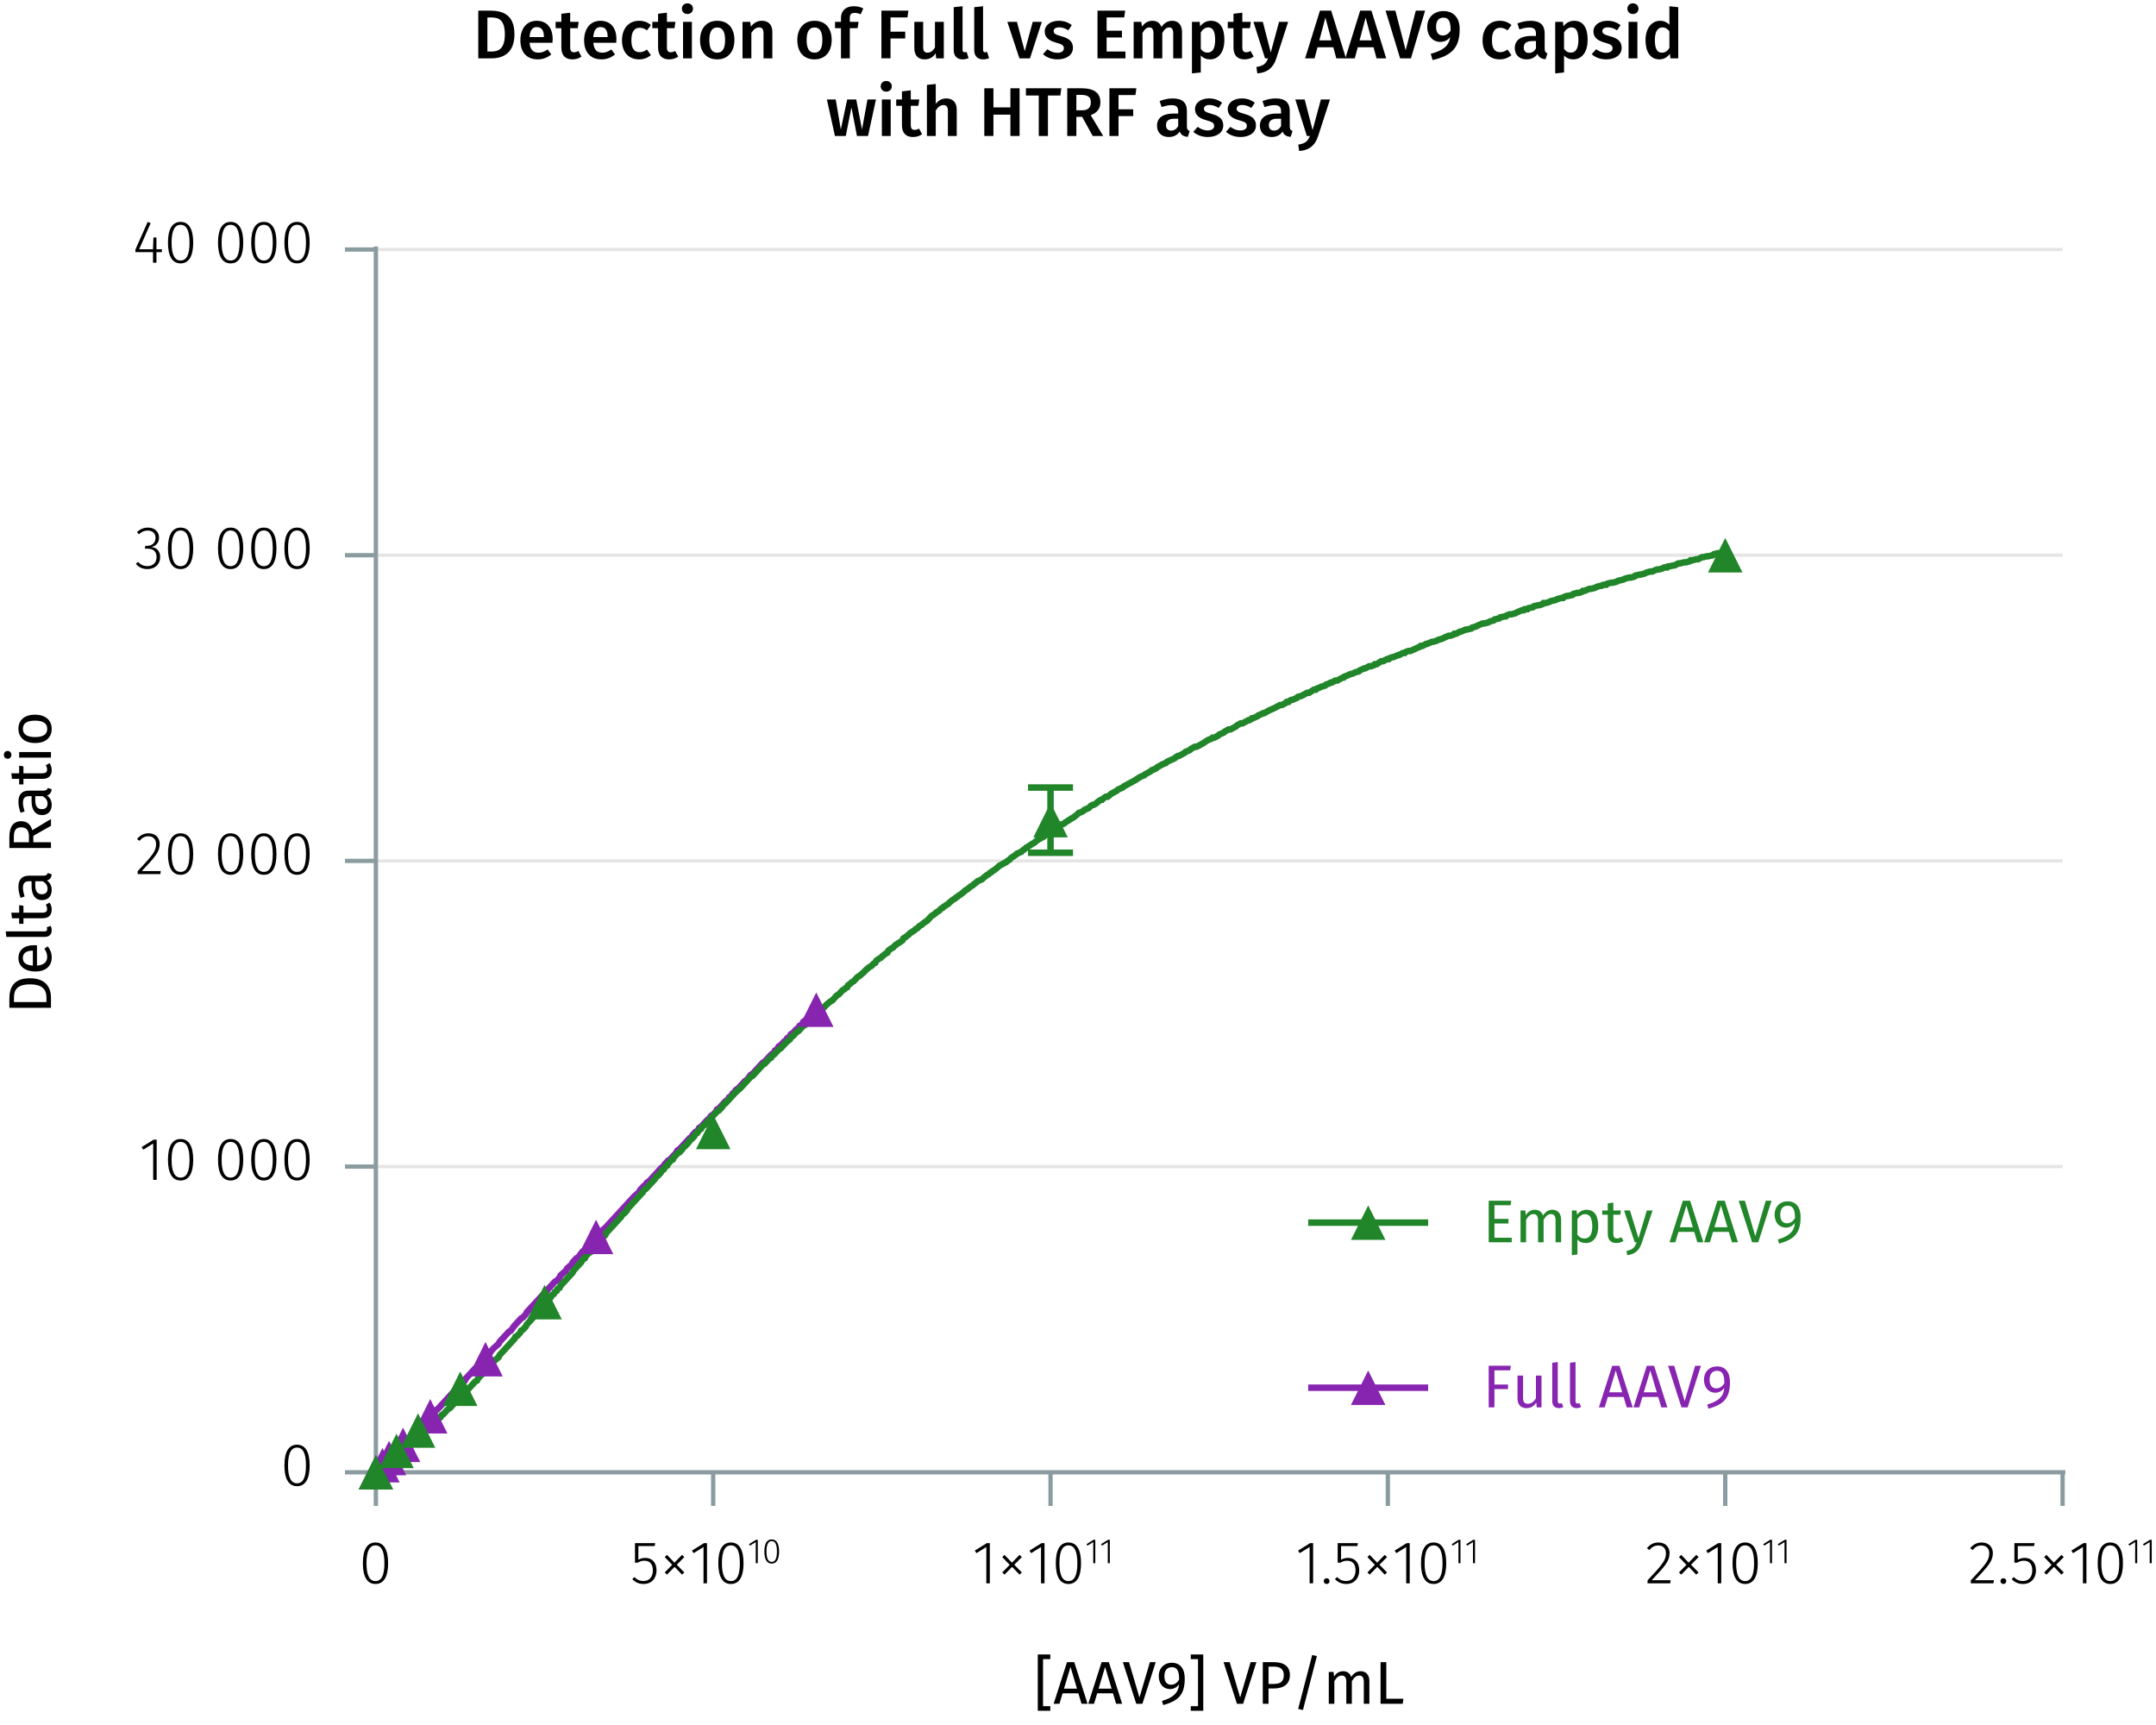 <?xml version="1.0" encoding="UTF-8"?><svg id="Calque_1" xmlns="http://www.w3.org/2000/svg" xmlns:xlink="http://www.w3.org/1999/xlink" viewBox="0 0 499.977 400"><defs><symbol id="_10-dark-green-triangle" viewBox="0 0 8 8"><polyline points="4 0 8 8 0 8" fill="#218529" fill-rule="evenodd"/></symbol><symbol id="_3-purple-arrow-up" viewBox="0 0 8 8"><polyline points="4 0 8 8 0 8" fill="#8724b0" fill-rule="evenodd"/></symbol></defs><line x1="87.164" y1="270.503" x2="478.314" y2="270.503" fill="none" stroke="#e5e5e5" stroke-miterlimit="10" stroke-width=".75"/><line x1="87.164" y1="199.62" x2="478.314" y2="199.62" fill="none" stroke="#e5e5e5" stroke-miterlimit="10" stroke-width=".75"/><line x1="87.164" y1="128.737" x2="478.314" y2="128.737" fill="none" stroke="#e5e5e5" stroke-miterlimit="10" stroke-width=".75"/><line x1="87.164" y1="57.855" x2="478.314" y2="57.855" fill="none" stroke="#e5e5e5" stroke-miterlimit="10" stroke-width=".75"/><path d="m90.003,362.479c0,3.151-1.022,4.805-2.927,4.805-1.92,0-2.928-1.667-2.928-4.818s1.008-4.805,2.928-4.805,2.927,1.652,2.927,4.818Zm-5.015-.014c0,2.871.743,4.146,2.088,4.146s2.072-1.261,2.072-4.132-.728-4.146-2.072-4.146c-1.331,0-2.088,1.261-2.088,4.133Z"/><path d="m151.818,358.487h-3.782v3.18c.448-.252.953-.435,1.598-.435,1.597,0,2.619,1.093,2.619,2.899,0,1.835-1.163,3.152-2.998,3.152-1.135,0-1.961-.421-2.633-1.121l.504-.49c.589.616,1.219.925,2.129.925,1.317,0,2.144-.952,2.144-2.479,0-1.555-.812-2.228-1.947-2.228-.63,0-1.036.154-1.555.448h-.645v-4.524h4.692l-.126.673Z"/><path d="m158.693,361.05l-1.751,1.765,1.751,1.793-.532.504-1.724-1.793-1.765,1.793-.519-.504,1.723-1.765-1.723-1.793.519-.519,1.723,1.807,1.766-1.807.532.519Z"/><path d="m163.955,367.13h-.812v-8.419l-2.297,1.429-.378-.602,2.787-1.724h.7v9.315Z"/><path d="m172.427,362.479c0,3.151-1.022,4.805-2.927,4.805-1.92,0-2.928-1.667-2.928-4.818s1.008-4.805,2.928-4.805,2.927,1.652,2.927,4.818Zm-5.015-.014c0,2.871.743,4.146,2.088,4.146s2.072-1.261,2.072-4.132-.728-4.146-2.072-4.146c-1.331,0-2.088,1.261-2.088,4.133Z"/><path d="m175.731,362.467h-.474v-4.906l-1.339.833-.221-.352,1.625-1.004h.408v5.429Z"/><path d="m180.669,359.757c0,1.837-.596,2.8-1.706,2.8-1.118,0-1.706-.972-1.706-2.809s.588-2.8,1.706-2.8,1.706.963,1.706,2.809Zm-2.923-.009c0,1.674.433,2.417,1.217,2.417s1.208-.735,1.208-2.408-.425-2.417-1.208-2.417c-.775,0-1.217.735-1.217,2.408Z"/><path d="m229.54,367.13h-.812v-8.419l-2.297,1.429-.378-.602,2.787-1.724h.7v9.315Z"/><path d="m236.962,361.05l-1.751,1.765,1.751,1.793-.532.504-1.724-1.793-1.765,1.793-.519-.504,1.724-1.765-1.724-1.793.519-.519,1.723,1.807,1.766-1.807.532.519Z"/><path d="m242.224,367.13h-.812v-8.419l-2.297,1.429-.378-.602,2.787-1.724h.7v9.315Z"/><path d="m250.695,362.479c0,3.151-1.022,4.805-2.927,4.805-1.92,0-2.928-1.667-2.928-4.818s1.008-4.805,2.928-4.805,2.927,1.652,2.927,4.818Zm-5.015-.014c0,2.871.743,4.146,2.088,4.146s2.072-1.261,2.072-4.132-.728-4.146-2.072-4.146c-1.331,0-2.088,1.261-2.088,4.133Z"/><path d="m254,362.467h-.474v-4.906l-1.339.833-.221-.352,1.625-1.004h.408v5.429Z"/><path d="m257.37,362.467h-.474v-4.906l-1.339.833-.221-.352,1.625-1.004h.408v5.429Z"/><path d="m304.512,367.13h-.812v-8.419l-2.297,1.429-.378-.602,2.787-1.724h.7v9.315Z"/><path d="m308.319,366.611c0,.379-.267.673-.673.673-.378,0-.672-.294-.672-.673,0-.364.294-.658.672-.658.406,0,.673.294.673.658Z"/><path d="m314.774,358.487h-3.782v3.18c.448-.252.953-.435,1.598-.435,1.597,0,2.619,1.093,2.619,2.899,0,1.835-1.163,3.152-2.998,3.152-1.135,0-1.961-.421-2.633-1.121l.504-.49c.588.616,1.219.925,2.129.925,1.317,0,2.144-.952,2.144-2.479,0-1.555-.812-2.228-1.947-2.228-.63,0-1.036.154-1.555.448h-.645v-4.524h4.692l-.126.673Z"/><path d="m321.649,361.05l-1.751,1.765,1.751,1.793-.532.504-1.724-1.793-1.765,1.793-.519-.504,1.724-1.765-1.724-1.793.519-.519,1.723,1.807,1.766-1.807.532.519Z"/><path d="m326.911,367.13h-.812v-8.419l-2.297,1.429-.378-.602,2.787-1.724h.7v9.315Z"/><path d="m335.383,362.479c0,3.151-1.022,4.805-2.927,4.805-1.92,0-2.928-1.667-2.928-4.818s1.008-4.805,2.928-4.805,2.927,1.652,2.927,4.818Zm-5.015-.014c0,2.871.743,4.146,2.088,4.146s2.072-1.261,2.072-4.132-.728-4.146-2.072-4.146c-1.331,0-2.088,1.261-2.088,4.133Z"/><path d="m338.688,362.467h-.474v-4.906l-1.339.833-.221-.352,1.625-1.004h.408v5.429Z"/><path d="m342.058,362.467h-.474v-4.906l-1.339.833-.221-.352,1.625-1.004h.408v5.429Z"/><path d="m387.174,360.112c0,1.849-1.036,3.012-4.16,6.303h4.412l-.111.715h-5.253v-.687c3.46-3.684,4.272-4.65,4.272-6.289,0-1.106-.701-1.808-1.766-1.808-.896,0-1.513.379-2.087,1.065l-.561-.421c.743-.896,1.569-1.33,2.689-1.33,1.598,0,2.563,1.05,2.563,2.451Z"/><path d="m393.895,361.05l-1.751,1.765,1.751,1.793-.532.504-1.724-1.793-1.765,1.793-.519-.504,1.723-1.765-1.723-1.793.519-.519,1.723,1.807,1.766-1.807.532.519Z"/><path d="m399.156,367.13h-.812v-8.419l-2.297,1.429-.378-.602,2.787-1.724h.7v9.315Z"/><path d="m407.628,362.479c0,3.151-1.022,4.805-2.927,4.805-1.92,0-2.928-1.667-2.928-4.818s1.008-4.805,2.928-4.805,2.927,1.652,2.927,4.818Zm-5.015-.014c0,2.871.743,4.146,2.088,4.146s2.072-1.261,2.072-4.132-.728-4.146-2.072-4.146c-1.331,0-2.088,1.261-2.088,4.133Z"/><path d="m410.933,362.467h-.474v-4.906l-1.339.833-.221-.352,1.625-1.004h.408v5.429Z"/><path d="m414.303,362.467h-.474v-4.906l-1.339.833-.221-.352,1.625-1.004h.408v5.429Z"/><path d="m462.145,360.112c0,1.849-1.036,3.012-4.16,6.303h4.412l-.111.715h-5.253v-.687c3.46-3.684,4.272-4.65,4.272-6.289,0-1.106-.701-1.808-1.766-1.808-.896,0-1.513.379-2.087,1.065l-.561-.421c.743-.896,1.569-1.33,2.689-1.33,1.598,0,2.563,1.05,2.563,2.451Z"/><path d="m465.251,366.611c0,.379-.267.673-.673.673-.378,0-.672-.294-.672-.673,0-.364.294-.658.672-.658.406,0,.673.294.673.658Z"/><path d="m471.706,358.487h-3.782v3.18c.448-.252.953-.435,1.598-.435,1.597,0,2.619,1.093,2.619,2.899,0,1.835-1.163,3.152-2.998,3.152-1.135,0-1.961-.421-2.633-1.121l.504-.49c.588.616,1.219.925,2.129.925,1.317,0,2.144-.952,2.144-2.479,0-1.555-.812-2.228-1.947-2.228-.63,0-1.036.154-1.555.448h-.645v-4.524h4.692l-.126.673Z"/><path d="m478.581,361.05l-1.751,1.765,1.751,1.793-.532.504-1.724-1.793-1.765,1.793-.519-.504,1.724-1.765-1.724-1.793.519-.519,1.723,1.807,1.766-1.807.532.519Z"/><path d="m483.843,367.13h-.812v-8.419l-2.297,1.429-.378-.602,2.787-1.724h.7v9.315Z"/><path d="m492.314,362.479c0,3.151-1.022,4.805-2.927,4.805-1.92,0-2.928-1.667-2.928-4.818s1.008-4.805,2.928-4.805,2.927,1.652,2.927,4.818Zm-5.015-.014c0,2.871.743,4.146,2.088,4.146s2.072-1.261,2.072-4.132-.728-4.146-2.072-4.146c-1.331,0-2.088,1.261-2.088,4.133Z"/><path d="m495.619,362.467h-.474v-4.906l-1.339.833-.221-.352,1.625-1.004h.408v5.429Z"/><path d="m498.989,362.467h-.474v-4.906l-1.339.833-.221-.352,1.625-1.004h.408v5.429Z"/><path d="m478.314,341.386v7.797m-78.226-7.797v7.797m-78.245-7.797v7.797m-78.226-7.797v7.797m-78.226-7.797v7.797m-78.227-7.797v7.797m-.652-7.797h392.454" fill="none" stroke="#8b9ca0" stroke-miterlimit="10"/><path d="m71.811,339.803c0,3.151-1.022,4.805-2.927,4.805-1.92,0-2.928-1.667-2.928-4.818s1.008-4.805,2.928-4.805,2.927,1.652,2.927,4.818Zm-5.015-.014c0,2.871.743,4.146,2.088,4.146s2.072-1.261,2.072-4.132-.728-4.146-2.072-4.146c-1.331,0-2.088,1.261-2.088,4.133Z"/><path d="m36.334,273.571h-.812v-8.419l-2.297,1.429-.378-.602,2.787-1.724h.7v9.315Z"/><path d="m44.806,268.921c0,3.151-1.022,4.805-2.927,4.805-1.92,0-2.928-1.667-2.928-4.818s1.008-4.805,2.928-4.805,2.927,1.652,2.927,4.818Zm-5.015-.014c0,2.871.743,4.146,2.088,4.146s2.072-1.261,2.072-4.132-.728-4.146-2.072-4.146c-1.331,0-2.088,1.261-2.088,4.133Z"/><path d="m56.411,268.921c0,3.151-1.022,4.805-2.927,4.805-1.92,0-2.928-1.667-2.928-4.818s1.008-4.805,2.928-4.805,2.927,1.652,2.927,4.818Zm-5.015-.014c0,2.871.743,4.146,2.088,4.146s2.072-1.261,2.072-4.132-.728-4.146-2.072-4.146c-1.331,0-2.088,1.261-2.088,4.133Z"/><path d="m64.111,268.921c0,3.151-1.022,4.805-2.927,4.805-1.92,0-2.928-1.667-2.928-4.818s1.008-4.805,2.928-4.805,2.927,1.652,2.927,4.818Zm-5.015-.014c0,2.871.743,4.146,2.088,4.146s2.072-1.261,2.072-4.132-.728-4.146-2.072-4.146c-1.331,0-2.088,1.261-2.088,4.133Z"/><path d="m71.811,268.921c0,3.151-1.022,4.805-2.927,4.805-1.92,0-2.928-1.667-2.928-4.818s1.008-4.805,2.928-4.805,2.927,1.652,2.927,4.818Zm-5.015-.014c0,2.871.743,4.146,2.088,4.146s2.072-1.261,2.072-4.132-.728-4.146-2.072-4.146c-1.331,0-2.088,1.261-2.088,4.133Z"/><path d="m37.035,195.671c0,1.849-1.036,3.012-4.16,6.303h4.412l-.111.715h-5.253v-.687c3.46-3.684,4.272-4.65,4.272-6.289,0-1.106-.701-1.808-1.766-1.808-.896,0-1.513.379-2.087,1.065l-.561-.421c.743-.896,1.569-1.33,2.689-1.33,1.598,0,2.563,1.05,2.563,2.451Z"/><path d="m44.806,198.038c0,3.151-1.022,4.805-2.927,4.805-1.92,0-2.928-1.667-2.928-4.818s1.008-4.805,2.928-4.805,2.927,1.652,2.927,4.818Zm-5.015-.014c0,2.871.743,4.146,2.088,4.146s2.072-1.261,2.072-4.132-.728-4.146-2.072-4.146c-1.331,0-2.088,1.261-2.088,4.133Z"/><path d="m56.411,198.038c0,3.151-1.022,4.805-2.927,4.805-1.92,0-2.928-1.667-2.928-4.818s1.008-4.805,2.928-4.805,2.927,1.652,2.927,4.818Zm-5.015-.014c0,2.871.743,4.146,2.088,4.146s2.072-1.261,2.072-4.132-.728-4.146-2.072-4.146c-1.331,0-2.088,1.261-2.088,4.133Z"/><path d="m64.111,198.038c0,3.151-1.022,4.805-2.927,4.805-1.92,0-2.928-1.667-2.928-4.818s1.008-4.805,2.928-4.805,2.927,1.652,2.927,4.818Zm-5.015-.014c0,2.871.743,4.146,2.088,4.146s2.072-1.261,2.072-4.132-.728-4.146-2.072-4.146c-1.331,0-2.088,1.261-2.088,4.133Z"/><path d="m71.811,198.038c0,3.151-1.022,4.805-2.927,4.805-1.92,0-2.928-1.667-2.928-4.818s1.008-4.805,2.928-4.805,2.927,1.652,2.927,4.818Zm-5.015-.014c0,2.871.743,4.146,2.088,4.146s2.072-1.261,2.072-4.132-.728-4.146-2.072-4.146c-1.331,0-2.088,1.261-2.088,4.133Z"/><path d="m36.882,124.66c0,1.261-.799,2.003-1.835,2.185,1.162.057,2.101.854,2.101,2.325,0,1.625-1.162,2.788-2.969,2.788-1.093,0-1.976-.406-2.676-1.205l.519-.462c.658.714,1.316.98,2.129.98,1.373,0,2.157-.854,2.157-2.087,0-1.415-.841-1.961-2.102-1.961h-.616l.112-.659h.448c.98,0,1.919-.588,1.919-1.862,0-1.037-.715-1.682-1.793-1.682-.784,0-1.4.253-2.073.869l-.435-.505c.729-.7,1.527-1.05,2.55-1.05,1.625,0,2.563,1.022,2.563,2.325Z"/><path d="m44.806,127.153c0,3.151-1.022,4.805-2.927,4.805-1.92,0-2.928-1.667-2.928-4.818s1.008-4.805,2.928-4.805,2.927,1.652,2.927,4.818Zm-5.015-.014c0,2.871.743,4.146,2.088,4.146s2.072-1.261,2.072-4.132-.728-4.146-2.072-4.146c-1.331,0-2.088,1.261-2.088,4.133Z"/><path d="m56.411,127.153c0,3.151-1.022,4.805-2.927,4.805-1.92,0-2.928-1.667-2.928-4.818s1.008-4.805,2.928-4.805,2.927,1.652,2.927,4.818Zm-5.015-.014c0,2.871.743,4.146,2.088,4.146s2.072-1.261,2.072-4.132-.728-4.146-2.072-4.146c-1.331,0-2.088,1.261-2.088,4.133Z"/><path d="m64.111,127.153c0,3.151-1.022,4.805-2.927,4.805-1.92,0-2.928-1.667-2.928-4.818s1.008-4.805,2.928-4.805,2.927,1.652,2.927,4.818Zm-5.015-.014c0,2.871.743,4.146,2.088,4.146s2.072-1.261,2.072-4.132-.728-4.146-2.072-4.146c-1.331,0-2.088,1.261-2.088,4.133Z"/><path d="m71.812,127.153c0,3.151-1.022,4.805-2.927,4.805-1.92,0-2.928-1.667-2.928-4.818s1.008-4.805,2.928-4.805,2.927,1.652,2.927,4.818Zm-5.015-.014c0,2.871.743,4.146,2.088,4.146s2.072-1.261,2.072-4.132-.728-4.146-2.072-4.146c-1.331,0-2.088,1.261-2.088,4.133Z"/><path d="m37.54,58.469h-1.261v2.451h-.799v-2.451h-4.076v-.603l2.844-6.415.687.279-2.661,6.065h3.207l.099-2.731h.7v2.731h1.261v.673Z"/><path d="m44.806,56.27c0,3.151-1.022,4.805-2.927,4.805-1.92,0-2.928-1.667-2.928-4.818s1.008-4.805,2.928-4.805,2.927,1.652,2.927,4.818Zm-5.015-.014c0,2.871.743,4.146,2.088,4.146s2.072-1.261,2.072-4.132-.728-4.146-2.072-4.146c-1.331,0-2.088,1.261-2.088,4.133Z"/><path d="m56.411,56.27c0,3.151-1.022,4.805-2.927,4.805-1.92,0-2.928-1.667-2.928-4.818s1.008-4.805,2.928-4.805,2.927,1.652,2.927,4.818Zm-5.015-.014c0,2.871.743,4.146,2.088,4.146s2.072-1.261,2.072-4.132-.728-4.146-2.072-4.146c-1.331,0-2.088,1.261-2.088,4.133Z"/><path d="m64.111,56.27c0,3.151-1.022,4.805-2.927,4.805-1.92,0-2.928-1.667-2.928-4.818s1.008-4.805,2.928-4.805,2.927,1.652,2.927,4.818Zm-5.015-.014c0,2.871.743,4.146,2.088,4.146s2.072-1.261,2.072-4.132-.728-4.146-2.072-4.146c-1.331,0-2.088,1.261-2.088,4.133Z"/><path d="m71.811,56.27c0,3.151-1.022,4.805-2.927,4.805-1.92,0-2.928-1.667-2.928-4.818s1.008-4.805,2.928-4.805,2.927,1.652,2.927,4.818Zm-5.015-.014c0,2.871.743,4.146,2.088,4.146s2.072-1.261,2.072-4.132-.728-4.146-2.072-4.146c-1.331,0-2.088,1.261-2.088,4.133Z"/><path d="m87.164,57.855h-7.171m7.171,70.883h-7.171m7.171,70.883h-7.171m7.171,70.883h-7.171m7.171,70.883h-7.171m7.171.709V57.146" fill="none" stroke="#8b9ca0" stroke-miterlimit="10"/><polyline points="87.164 341.15 88.25 340.204 88.685 339.968 88.902 339.732 89.554 339.023 89.771 338.787 90.206 338.314 90.858 337.842 91.075 337.605 91.51 337.133 91.727 336.897 92.161 336.66 92.379 336.188 93.031 335.715 93.248 335.243 93.682 335.006 94.334 334.298 94.552 334.061 94.986 333.589 95.421 333.116 95.855 332.644 96.073 332.407 96.507 332.171 97.159 331.462 97.376 330.99 97.811 330.753 98.246 330.045 98.68 329.808 98.898 329.336 99.549 328.863 99.984 328.391 100.201 328.154 100.853 327.446 101.071 326.973 101.505 326.737 102.374 325.792 102.809 325.319 103.678 324.374 103.895 324.138 104.33 323.665 104.982 322.956 105.199 322.72 105.634 322.484 106.068 321.775 106.503 321.302 106.72 321.066 107.807 320.121 108.024 319.648 108.893 318.703 109.328 318.231 110.197 317.286 110.632 317.049 111.501 315.868 111.718 315.632 112.153 315.159 112.804 314.687 113.022 314.214 113.456 313.978 113.891 313.269 114.326 312.796 114.543 312.56 115.629 311.615 115.847 311.143 116.716 310.197 117.15 309.725 118.02 308.78 118.454 308.543 119.323 307.362 119.541 307.126 119.975 306.653 120.627 305.944 120.844 305.708 121.279 305.472 121.931 304.763 122.148 304.291 122.366 304.054 123.017 303.345 123.452 302.873 123.669 302.637 124.538 301.692 124.973 301.219 125.842 300.274 126.277 300.038 127.146 298.856 127.363 298.62 127.798 298.147 128.45 297.439 128.667 297.202 129.102 296.966 129.754 296.257 129.971 295.785 130.188 295.548 131.275 294.603 131.492 294.131 132.578 293.186 132.796 292.713 133.665 291.768 134.099 291.532 134.969 290.35 135.186 290.114 135.621 289.878 136.272 289.169 136.49 288.696 136.924 288.46 137.794 287.515 138.011 287.042 139.097 286.097 139.315 285.625 140.401 284.68 140.618 284.443 141.488 283.498 141.922 283.026 142.791 282.081 143.226 281.608 144.312 280.427 144.747 279.954 145.616 279.009 145.833 278.773 146.92 277.591 147.137 277.355 148.224 276.41 148.441 275.937 149.31 274.992 149.745 274.756 149.962 274.283 150.614 273.811 151.049 273.338 151.266 273.102 152.135 272.157 152.57 271.684 153.439 270.739 153.873 270.503 154.091 270.031 154.743 269.322 154.96 269.085 155.394 268.849 156.046 268.14 156.264 267.904 156.698 267.431 157.133 266.723 157.567 266.486 157.785 266.25 158.219 265.778 158.437 265.541 158.871 265.069 159.089 264.832 159.306 264.596 159.958 263.887 160.392 263.651 160.61 263.178 161.261 262.47 161.696 262.233 161.913 261.997 162.131 261.525 162.565 261.288 162.783 261.052 163.217 260.579 163.434 260.343 163.869 259.871 164.086 259.634 164.521 259.398 164.738 258.926 164.955 258.689 165.39 258.453 166.042 257.744 166.259 257.272 166.694 257.035 167.346 256.326 167.563 256.09 167.78 255.854 168.215 255.381 168.867 254.909 169.084 254.436 169.519 254.2 169.953 253.491 170.388 253.255 170.605 252.782 171.257 252.31 171.692 251.837 171.909 251.601 172.778 250.656 173.213 250.42 174.082 249.238 174.517 249.002 175.603 247.821 176.038 247.348 176.907 246.403 177.341 246.167 178.211 245.222 178.428 244.985 178.862 244.513 179.514 244.04 179.732 243.568 180.166 243.331 180.601 242.622 181.035 242.386 181.253 242.15 181.687 241.677 181.905 241.441 182.339 241.205 182.556 240.732 182.991 240.496 183.426 239.787 183.86 239.551 184.078 239.315 184.512 238.842 184.729 238.606 185.164 238.37 185.381 237.897 185.816 237.661 186.033 237.424 186.25 236.952 186.902 236.479 187.337 236.007 187.554 235.77 188.206 235.298 188.641 234.825 188.858 234.589" fill="none" stroke="#8724b0" stroke-miterlimit="10" stroke-width="1.5"/><polyline points="87.164 338.787 88.25 338.551 88.685 338.314 89.554 338.078 89.771 337.842 90.858 337.369 91.075 337.133 91.51 336.897 92.161 336.66 92.379 336.424 93.248 335.715 93.682 335.479 94.552 335.006 94.986 334.77 95.421 334.298 95.855 334.061 96.073 333.589 96.507 333.352 97.159 332.88 97.376 332.644 97.811 332.407 98.68 331.699 98.898 331.462 99.332 330.99 99.984 330.517 100.201 330.281 100.419 330.045 100.853 329.572 101.071 329.336 101.505 329.1 102.157 328.627 102.374 328.154 102.809 327.918 103.243 327.446 103.678 326.973 103.895 326.737 104.33 326.5 104.982 325.792 105.199 325.555 105.634 325.083 106.068 324.61 106.503 324.138 106.72 323.901 107.807 322.956 108.024 322.72 108.893 321.775 109.328 321.302 110.197 320.357 110.632 320.121 110.849 319.648 111.718 318.703 112.153 318.467 113.022 317.286 113.456 317.049 114.326 315.868 114.543 315.632 115.629 314.687 115.847 314.214 116.716 313.269 117.15 312.796 118.02 311.851 118.454 311.379 119.323 310.434 119.541 309.961 119.975 309.725 120.627 309.016 120.844 308.543 121.279 308.307 121.931 307.598 122.148 307.126 122.366 306.89 123.017 306.181 123.452 305.708 123.669 305.472 124.321 304.763 124.538 304.291 124.973 304.054 125.625 303.345 125.842 302.873 126.277 302.637 126.929 301.928 127.146 301.455 127.363 301.219 127.798 300.746 128.015 300.274 128.45 300.038 128.667 299.565 129.102 299.329 129.319 298.856 129.754 298.62 129.971 298.147 130.188 297.911 130.623 297.439 130.84 297.202 131.275 296.73 131.492 296.493 131.927 296.021 132.144 295.785 132.578 295.312 132.796 295.076 133.013 294.603 133.448 294.131 133.665 293.894 134.099 293.422 134.317 293.186 134.751 292.713 135.186 292.004 135.621 291.768 135.838 291.295 136.49 290.587 136.924 290.35 137.142 289.878 137.794 289.169 138.011 288.933 138.445 288.46 139.097 287.751 139.315 287.515 139.749 287.042 140.401 286.334 140.618 285.861 141.488 284.916 141.922 284.443 142.791 283.498 143.226 283.026 144.095 282.081 144.312 281.608 144.747 281.372 145.399 280.663 145.616 280.19 145.833 279.954 146.485 279.245 146.92 278.773 147.137 278.536 147.789 277.828 148.224 277.355 148.441 277.119 149.093 276.41 149.31 275.937 149.745 275.701 150.614 274.756 151.049 274.283 151.918 273.338 152.135 272.866 152.57 272.63 153.222 271.921 153.439 271.448 153.873 271.212 154.308 270.503 154.743 270.267 154.96 269.794 155.612 269.085 156.046 268.849 156.264 268.377 156.916 267.668 157.133 267.431 157.567 267.195 158.219 266.486 158.437 266.014 158.871 265.778 159.74 264.832 159.958 264.36 160.392 264.124 161.044 263.415 161.261 262.942 161.696 262.706 162.131 261.997 162.565 261.761 162.783 261.288 163.434 260.816 163.869 260.343 164.086 260.107 164.955 259.162 165.39 258.689 166.259 257.744 166.694 257.508 167.563 256.563 167.78 256.09 168.215 255.854 169.084 254.909 169.519 254.436 170.388 253.491 170.605 253.255 171.692 252.31 171.909 252.074 172.344 251.601 172.778 251.128 173.213 250.656 173.43 250.42 174.082 249.711 174.517 249.474 174.734 249.238 175.168 248.766 175.603 248.293 176.038 247.821 176.255 247.584 176.907 246.875 177.341 246.639 177.559 246.403 177.993 245.93 178.211 245.694 178.428 245.458 178.862 245.222 179.08 244.749 179.514 244.513 179.732 244.276 180.383 243.568 180.601 243.331 181.035 243.095 181.905 242.15 182.339 241.677 183.208 240.969 183.426 240.496 183.86 240.26 184.729 239.315 185.164 239.078 186.033 238.133 186.25 237.897 186.685 237.661 187.337 236.952 187.554 236.716 187.989 236.479 188.206 236.243 188.641 236.007 188.858 235.534 189.51 235.062 189.727 234.825 190.162 234.353 191.031 233.644 191.248 233.408 191.683 232.935 192.552 232.226 192.987 231.99 193.856 231.045 194.073 230.809 194.508 230.572 195.16 229.864 195.377 229.627 195.812 229.391 196.029 229.155 196.463 228.918 196.681 228.446 197.333 227.973 197.55 227.737 197.984 227.501 198.854 226.556 199.288 226.319 200.375 225.374 200.809 224.902 201.678 224.193 202.113 223.957 202.33 223.72 202.548 223.484 202.982 223.248 203.2 222.775 203.851 222.303 204.286 222.066 204.503 221.83 205.373 221.121 205.807 220.885 206.024 220.413 206.676 219.94 207.111 219.704 207.328 219.467 207.545 219.231 208.197 218.759 208.632 218.522 209.284 218.05 209.501 217.577 209.936 217.341 210.805 216.632 211.022 216.396 212.109 215.687 212.326 215.451 212.761 215.214 212.978 214.978 213.195 214.742 213.63 214.506 214.499 213.797 214.934 213.561 216.02 212.379 216.455 212.143 217.324 211.434 217.758 211.198 217.976 210.961 218.193 210.725 218.628 210.489 218.845 210.253 219.931 209.544 220.149 209.308 221.018 208.599 221.452 208.362 221.67 208.126 222.104 207.89 222.322 207.654 222.756 207.417 223.625 206.709 223.843 206.472 224.277 206.236 225.146 205.527 225.581 205.291 225.798 205.055 226.45 204.582 226.668 204.346 227.754 203.873 227.971 203.637 228.84 202.928 229.275 202.692 229.492 202.456 229.927 202.219 230.144 201.983 230.579 201.747 231.448 201.038 231.665 200.802 232.1 200.565 232.969 200.093 233.404 199.857 233.621 199.62 234.056 199.384 234.273 199.148 234.49 198.911 235.577 198.203 235.794 197.966 236.88 197.494 237.098 197.257 237.75 196.785 237.967 196.549 238.401 196.312 239.488 195.604 239.923 195.367 240.14 195.131 240.792 194.658 241.226 194.422 242.096 193.95 242.313 193.713 243.399 193.004 243.617 192.768 244.268 192.532 244.703 192.296 244.92 192.059 245.79 191.351 246.224 191.114 246.441 191.114 246.876 190.878 247.093 190.642 247.528 190.405 248.614 189.697 249.049 189.46 249.918 188.752 250.135 188.515 250.787 188.279 251.222 188.043 251.439 187.806 252.526 187.334 252.743 187.098 252.96 186.861 253.395 186.625 253.612 186.625 254.047 186.389 254.916 185.68 255.351 185.444 255.568 185.444 255.785 185.207 256.437 184.735 256.872 184.735 257.741 184.026 258.175 183.79 259.045 183.317 259.262 183.081 260.348 182.608 260.566 182.372 261.435 181.9 261.869 181.663 262.739 181.191 263.173 180.954 264.26 180.246 264.694 180.009 265.346 179.773 265.563 179.537 265.998 179.3 266.867 178.828 267.085 178.592 267.736 178.355 268.171 178.119 268.388 177.883 269.257 177.41 269.692 177.174 270.344 176.938 270.561 176.701 270.996 176.465 272.082 175.993 272.517 175.756 272.734 175.52 273.169 175.284 273.386 175.284 273.821 175.048 274.69 174.575 274.907 174.339 275.559 174.102 275.994 173.866 276.211 173.63 277.08 173.157 277.515 173.157 278.384 172.685 278.819 172.448 279.905 171.74 280.34 171.503 280.991 171.267 281.209 171.031 281.643 171.031 282.513 170.558 282.73 170.322 283.816 169.849 284.034 169.613 284.903 169.141 285.337 169.141 286.207 168.668 286.641 168.432 286.858 168.196 287.728 167.723 288.162 167.723 289.031 167.25 289.466 167.014 289.683 167.014 290.118 166.778 290.335 166.542 290.552 166.542 291.639 166.069 291.856 165.833 292.508 165.596 292.943 165.36 293.16 165.36 294.029 164.888 294.464 164.651 295.55 164.179 295.985 163.943 296.854 163.47 297.289 163.47 298.158 162.997 298.375 162.761 298.81 162.761 299.027 162.525 299.462 162.289 299.679 162.289 300.765 161.816 300.983 161.58 301.852 161.343 302.286 161.107 303.156 160.635 303.59 160.635 304.677 159.926 305.111 159.926 305.329 159.69 305.98 159.453 306.415 159.217 307.284 158.981 307.502 158.744 308.153 158.508 308.588 158.272 308.805 158.272 309.674 157.799 310.109 157.799 310.978 157.327 311.413 157.091 311.63 157.091 311.847 156.854 312.499 156.618 312.934 156.382 313.803 156.145 314.238 155.909 315.107 155.673 315.324 155.437 316.411 154.964 316.628 154.964 317.497 154.491 317.932 154.491 318.584 154.255 318.801 154.019 319.236 154.019 320.322 153.31 320.757 153.31 321.626 152.838 322.06 152.838 322.278 152.601 322.93 152.365 323.147 152.365 324.233 151.892 324.451 151.892 325.32 151.42 325.754 151.42 325.972 151.184 326.624 150.947 327.058 150.947 328.145 150.475 328.579 150.239 329.231 150.002 329.448 149.766 329.883 149.766 330.752 149.293 330.97 149.293 332.056 148.821 332.273 148.821 333.142 148.585 333.577 148.348 334.446 148.112 334.881 147.876 335.967 147.403 336.402 147.403 337.054 147.167 337.271 146.931 337.706 146.931 338.575 146.458 338.792 146.458 339.879 145.986 340.096 145.986 341.182 145.749 341.4 145.513 342.269 145.277 342.703 145.04 343.79 144.568 344.225 144.568 345.094 144.332 345.528 144.095 346.397 143.859 346.615 143.623 347.701 143.387 347.919 143.15 349.005 142.914 349.222 142.914 349.44 142.678 350.092 142.441 350.526 142.441 351.395 142.205 351.83 141.969 352.916 141.496 353.351 141.496 353.568 141.26 354.22 141.26 354.437 141.024 355.524 140.787 355.741 140.551 356.828 140.315 357.045 140.315 357.697 140.079 357.914 139.842 358.349 139.842 359.218 139.606 359.653 139.37 360.739 139.134 361.174 138.897 362.043 138.661 362.477 138.661 362.695 138.425 363.347 138.188 363.564 138.188 364.65 137.952 364.868 137.716 365.737 137.48 366.171 137.48 366.823 137.243 367.041 137.007 367.475 137.007 368.562 136.535 368.996 136.535 369.884 136.298 370.318 136.062 371.187 135.826 371.405 135.826 371.839 135.589 372.491 135.589 372.708 135.353 373.578 135.117 374.012 135.117 374.881 134.881 375.316 134.644 376.402 134.408 376.837 134.172 377.706 133.935 378.141 133.935 379.01 133.699 379.227 133.463 380.314 133.227 380.531 133.227 381.4 132.99 381.835 132.754 382.704 132.518 383.139 132.518 384.225 132.045 384.66 132.045 385.529 131.809 385.963 131.573 386.615 131.573 386.833 131.336 387.05 131.336 388.136 131.1 388.354 131.1 389.223 130.628 389.657 130.628 390.527 130.391 390.961 130.391 391.83 130.155 392.048 129.919 392.482 129.919 393.352 129.682 393.786 129.682 394.655 129.21 394.873 129.21 395.959 128.974 396.176 128.974 397.263 128.737 397.48 128.501 398.349 128.265 398.784 128.265 399.653 128.029 400.088 128.029" fill="none" stroke="#218529" stroke-miterlimit="10" stroke-width="1.5"/><line x1="243.617" y1="182.608" x2="243.617" y2="190.169" fill="none" stroke="#218529" stroke-miterlimit="10" stroke-width="1.5"/><line x1="243.617" y1="190.169" x2="243.617" y2="197.73" fill="none" stroke="#218529" stroke-miterlimit="10" stroke-width="1.5"/><line x1="238.401" y1="182.608" x2="248.832" y2="182.608" fill="none" stroke="#218529" stroke-miterlimit="10" stroke-width="1.5"/><line x1="238.401" y1="197.73" x2="248.832" y2="197.73" fill="none" stroke="#218529" stroke-miterlimit="10" stroke-width="1.5"/><path d="m119.3,7.942c0,4.481-2.736,5.586-5.378,5.586h-3.009V2.467h2.721c2.913,0,5.666.896,5.666,5.475Zm-6.274-3.89v7.891h1.041c1.648,0,3.009-.736,3.009-4.001,0-3.33-1.44-3.89-3.073-3.89h-.977Z"/><path d="m128.115,9.926h-5.313c.16,1.729.96,2.289,2.081,2.289.752,0,1.376-.24,2.112-.752l.849,1.168c-.833.673-1.857,1.137-3.138,1.137-2.625,0-4.033-1.745-4.033-4.418,0-2.577,1.36-4.53,3.762-4.53,2.368,0,3.729,1.602,3.729,4.274,0,.271-.032.608-.049.832Zm-1.984-1.425c0-1.393-.496-2.225-1.648-2.225-.961,0-1.569.641-1.681,2.321h3.329v-.097Z"/><path d="m134.85,13.128c-.607.433-1.376.641-2.129.641-1.664-.017-2.545-.961-2.545-2.77v-4.466h-1.328v-1.473h1.328v-1.872l2.049-.24v2.112h1.969l-.208,1.473h-1.761v4.418c0,.832.272,1.169.896,1.169.32,0,.641-.097,1.009-.305l.72,1.312Z"/><path d="m142.898,9.926h-5.313c.16,1.729.96,2.289,2.081,2.289.752,0,1.376-.24,2.112-.752l.849,1.168c-.833.673-1.857,1.137-3.138,1.137-2.625,0-4.033-1.745-4.033-4.418,0-2.577,1.36-4.53,3.762-4.53,2.368,0,3.729,1.602,3.729,4.274,0,.271-.032.608-.049.832Zm-1.984-1.425c0-1.393-.496-2.225-1.648-2.225-.961,0-1.569.641-1.681,2.321h3.329v-.097Z"/><path d="m150.946,5.813l-.912,1.232c-.56-.416-1.072-.608-1.713-.608-1.185,0-1.904.864-1.904,2.897,0,2.049.752,2.769,1.904,2.769.641,0,1.089-.208,1.713-.608l.912,1.297c-.768.624-1.648.977-2.736.977-2.449,0-3.97-1.697-3.97-4.402s1.521-4.546,3.953-4.546c1.104,0,1.953.305,2.753.993Z"/><path d="m157.282,13.128c-.607.433-1.376.641-2.129.641-1.664-.017-2.545-.961-2.545-2.77v-4.466h-1.328v-1.473h1.328v-1.872l2.049-.24v2.112h1.969l-.208,1.473h-1.761v4.418c0,.832.272,1.169.896,1.169.32,0,.641-.097,1.009-.305l.72,1.312Z"/><path d="m160.706,2.019c0,.688-.528,1.232-1.297,1.232-.752,0-1.28-.544-1.28-1.232,0-.704.528-1.248,1.28-1.248.769,0,1.297.544,1.297,1.248Zm-.257,11.509h-2.049V5.06h2.049v8.468Z"/><path d="m170.308,9.286c0,2.674-1.488,4.482-3.985,4.482s-3.985-1.697-3.985-4.482c0-2.656,1.488-4.466,4.001-4.466,2.497,0,3.97,1.697,3.97,4.466Zm-5.81,0c0,2.033.624,2.93,1.824,2.93s1.825-.912,1.825-2.93-.625-2.913-1.81-2.913c-1.2,0-1.84.913-1.84,2.913Z"/><path d="m179.107,7.397v6.131h-2.049v-5.811c0-1.057-.4-1.36-1.04-1.36-.736,0-1.281.496-1.777,1.28v5.891h-2.049V5.06h1.777l.16,1.104c.656-.848,1.504-1.345,2.576-1.345,1.521,0,2.401.961,2.401,2.577Z"/><path d="m192.867,9.286c0,2.674-1.488,4.482-3.985,4.482s-3.985-1.697-3.985-4.482c0-2.656,1.488-4.466,4.001-4.466,2.497,0,3.97,1.697,3.97,4.466Zm-5.81,0c0,2.033.624,2.93,1.824,2.93s1.825-.912,1.825-2.93-.625-2.913-1.81-2.913c-1.2,0-1.84.913-1.84,2.913Z"/><path d="m197.073,4.164v.896h2.033l-.225,1.473h-1.809v6.995h-2.049v-6.995h-1.377v-1.473h1.377v-.928c0-1.537,1.024-2.689,2.978-2.689.848,0,1.536.192,2.192.496l-.592,1.377c-.513-.24-.993-.32-1.393-.32-.833,0-1.137.368-1.137,1.168Z"/><path d="m204.4,2.467h6.258l-.224,1.568h-3.922v3.313h3.409v1.568h-3.409v4.61h-2.112V2.467Z"/><path d="m218.867,13.528h-1.777l-.111-1.185c-.625.961-1.425,1.425-2.594,1.425-1.536,0-2.353-.992-2.353-2.625v-6.083h2.049v5.827c0,.992.32,1.328,1.024,1.328s1.28-.464,1.713-1.2v-5.955h2.049v8.468Z"/><path d="m221.168,11.591V1.668l2.049-.225v10.084c0,.4.128.593.48.593.176,0,.336-.032.464-.08l.448,1.44c-.353.16-.849.288-1.377.288-1.296,0-2.064-.784-2.064-2.177Z"/><path d="m225.92,11.591V1.668l2.049-.225v10.084c0,.4.128.593.48.593.176,0,.336-.032.464-.08l.448,1.44c-.353.16-.849.288-1.377.288-1.296,0-2.064-.784-2.064-2.177Z"/><path d="m238.85,13.528h-2.449l-2.801-8.468h2.225l1.809,6.819,1.857-6.819h2.112l-2.753,8.468Z"/><path d="m248.546,5.829l-.801,1.2c-.704-.448-1.376-.688-2.129-.688-.816,0-1.28.336-1.28.848,0,.561.336.816,1.776,1.217,1.729.464,2.705,1.169,2.705,2.673,0,1.761-1.632,2.689-3.569,2.689-1.456,0-2.593-.496-3.377-1.2l1.024-1.153c.656.497,1.44.833,2.305.833.912,0,1.505-.385,1.505-1.024,0-.704-.336-.929-1.921-1.377-1.745-.48-2.513-1.312-2.513-2.561,0-1.409,1.296-2.466,3.265-2.466,1.217,0,2.209.385,3.01,1.009Z"/><path d="m260.706,4.036h-4.082v3.09h3.554v1.568h-3.554v3.249h4.37v1.585h-6.482V2.467h6.418l-.224,1.568Z"/><path d="m274.116,7.397v6.131h-2.049v-5.811c0-1.057-.416-1.36-.929-1.36-.704,0-1.136.496-1.601,1.28v5.891h-2.049v-5.811c0-1.057-.432-1.36-.928-1.36-.721,0-1.152.496-1.617,1.28v5.891h-2.049V5.06h1.777l.16,1.104c.607-.848,1.376-1.345,2.448-1.345.993,0,1.729.528,2.049,1.425.641-.88,1.425-1.425,2.545-1.425,1.345,0,2.241.977,2.241,2.577Z"/><path d="m283.938,9.27c0,2.593-1.2,4.498-3.346,4.498-.864,0-1.601-.305-2.129-.929v3.954l-2.049.224V5.06h1.793l.112,1.041c.672-.881,1.568-1.281,2.48-1.281,2.209,0,3.138,1.745,3.138,4.45Zm-2.145.016c0-2.145-.577-2.929-1.602-2.929-.72,0-1.328.496-1.729,1.152v3.81c.4.593.913.881,1.553.881,1.121,0,1.777-.865,1.777-2.914Z"/><path d="m290.721,13.128c-.607.433-1.376.641-2.129.641-1.664-.017-2.545-.961-2.545-2.77v-4.466h-1.328v-1.473h1.328v-1.872l2.049-.24v2.112h1.969l-.208,1.473h-1.761v4.418c0,.832.272,1.169.896,1.169.32,0,.641-.097,1.009-.305l.72,1.312Z"/><path d="m295.969,13.56c-.641,1.984-1.889,3.265-4.401,3.457l-.208-1.488c1.681-.256,2.225-.801,2.705-2.001h-.705l-2.688-8.468h2.177l1.841,7.107,1.921-7.107h2.112l-2.753,8.5Z"/><path d="m309.201,10.966h-3.666l-.688,2.562h-2.193l3.441-11.061h2.609l3.425,11.061h-2.24l-.688-2.562Zm-.416-1.601l-1.425-5.281-1.408,5.281h2.833Z"/><path d="m318.529,10.966h-3.666l-.688,2.562h-2.193l3.441-11.061h2.609l3.425,11.061h-2.24l-.688-2.562Zm-.416-1.601l-1.425-5.281-1.408,5.281h2.833Z"/><path d="m327.201,13.528h-2.514l-3.377-11.061h2.273l2.4,9.188,2.337-9.188h2.161l-3.281,11.061Z"/><path d="m338.497,6.741c0,4.435-1.952,6.163-6.274,7.188l-.432-1.457c2.688-.704,4.226-1.744,4.514-3.873-.513.656-1.265,1.12-2.305,1.12-1.665,0-3.025-1.328-3.025-3.506,0-2.257,1.664-3.649,3.745-3.649,2.497,0,3.777,1.697,3.777,4.178Zm-2.097.385c.032-2.226-.48-3.041-1.681-3.041-1.04,0-1.696.72-1.696,2.097,0,1.473.672,2.049,1.536,2.049.736,0,1.36-.4,1.841-1.104Z"/><path d="m350.513,5.813l-.912,1.232c-.56-.416-1.072-.608-1.713-.608-1.185,0-1.904.864-1.904,2.897,0,2.049.752,2.769,1.904,2.769.641,0,1.089-.208,1.713-.608l.912,1.297c-.768.624-1.648.977-2.736.977-2.449,0-3.97-1.697-3.97-4.402s1.521-4.546,3.953-4.546c1.104,0,1.953.305,2.753.993Z"/><path d="m358.85,12.376l-.432,1.36c-.944-.08-1.553-.4-1.873-1.232-.608.896-1.521,1.265-2.545,1.265-1.681,0-2.721-1.072-2.721-2.609,0-1.841,1.376-2.833,3.841-2.833h1.072v-.48c0-1.104-.496-1.473-1.584-1.473-.576,0-1.393.16-2.257.448l-.465-1.393c1.041-.399,2.113-.608,3.058-.608,2.272,0,3.266,1.041,3.266,2.914v3.553c0,.688.224.929.64,1.089Zm-2.657-1.137v-1.713h-.848c-1.329,0-1.985.48-1.985,1.473,0,.816.416,1.281,1.201,1.281.704,0,1.248-.368,1.632-1.041Z"/><path d="m368.178,9.27c0,2.593-1.2,4.498-3.346,4.498-.864,0-1.601-.305-2.129-.929v3.954l-2.049.224V5.06h1.793l.112,1.041c.672-.881,1.568-1.281,2.48-1.281,2.209,0,3.138,1.745,3.138,4.45Zm-2.145.016c0-2.145-.577-2.929-1.602-2.929-.72,0-1.328.496-1.729,1.152v3.81c.4.593.913.881,1.553.881,1.121,0,1.777-.865,1.777-2.914Z"/><path d="m375.793,5.829l-.801,1.2c-.704-.448-1.376-.688-2.129-.688-.816,0-1.28.336-1.28.848,0,.561.336.816,1.776,1.217,1.729.464,2.705,1.169,2.705,2.673,0,1.761-1.632,2.689-3.569,2.689-1.456,0-2.593-.496-3.377-1.2l1.024-1.153c.656.497,1.44.833,2.305.833.912,0,1.505-.385,1.505-1.024,0-.704-.336-.929-1.921-1.377-1.745-.48-2.513-1.312-2.513-2.561,0-1.409,1.296-2.466,3.265-2.466,1.217,0,2.209.385,3.01,1.009Z"/><path d="m379.968,2.019c0,.688-.528,1.232-1.297,1.232-.752,0-1.28-.544-1.28-1.232,0-.704.528-1.248,1.28-1.248.769,0,1.297.544,1.297,1.248Zm-.257,11.509h-2.049V5.06h2.049v8.468Z"/><path d="m389.186,1.668v11.86h-1.809l-.145-1.072c-.512.769-1.328,1.312-2.417,1.312-2.112,0-3.217-1.776-3.217-4.466,0-2.609,1.312-4.482,3.409-4.482.896,0,1.601.385,2.129.913V1.443l2.049.225Zm-2.049,9.459v-3.873c-.448-.544-.929-.896-1.617-.896-1.056,0-1.76.896-1.76,2.929,0,2.178.624,2.93,1.632,2.93.753,0,1.265-.368,1.745-1.089Z"/><path d="m201.291,31.528h-2.561l-1.28-6.643-1.312,6.643h-2.514l-1.872-8.468h2.049l1.185,6.963,1.473-6.963h2.097l1.345,6.963,1.264-6.963h1.969l-1.841,8.468Z"/><path d="m206.81,20.019c0,.688-.528,1.232-1.297,1.232-.752,0-1.28-.544-1.28-1.232,0-.704.528-1.248,1.28-1.248.769,0,1.297.544,1.297,1.248Zm-.257,11.509h-2.049v-8.468h2.049v8.468Z"/><path d="m213.834,31.128c-.607.433-1.376.641-2.129.641-1.664-.017-2.545-.961-2.545-2.77v-4.466h-1.328v-1.473h1.328v-1.872l2.049-.24v2.112h1.969l-.208,1.473h-1.761v4.418c0,.832.272,1.169.896,1.169.32,0,.641-.097,1.009-.305l.72,1.312Z"/><path d="m221.867,25.397v6.131h-2.049v-5.811c0-1.057-.416-1.36-1.04-1.36-.721,0-1.281.496-1.777,1.265v5.906h-2.049v-11.845l2.049-.208v4.594c.656-.801,1.44-1.249,2.465-1.249,1.505,0,2.401.977,2.401,2.577Z"/><path d="m234.313,26.582h-3.938v4.946h-2.112v-11.061h2.112v4.434h3.938v-4.434h2.129v11.061h-2.129v-4.946Z"/><path d="m245.898,22.148h-2.882v9.38h-2.129v-9.38h-2.977v-1.681h8.211l-.224,1.681Z"/><path d="m250.953,27.094h-1.345v4.434h-2.112v-11.061h3.297c2.897,0,4.386,1.057,4.386,3.249,0,1.505-.736,2.401-2.241,2.993l2.897,4.818h-2.433l-2.449-4.434Zm-1.345-1.521h1.312c1.312,0,2.049-.528,2.049-1.857,0-1.2-.688-1.712-2.225-1.712h-1.137v3.569Z"/><path d="m257.271,20.467h6.258l-.224,1.568h-3.922v3.313h3.409v1.568h-3.409v4.61h-2.112v-11.061Z"/><path d="m275.882,30.376l-.432,1.36c-.944-.08-1.553-.4-1.873-1.232-.608.896-1.521,1.265-2.545,1.265-1.681,0-2.722-1.072-2.722-2.609,0-1.841,1.377-2.833,3.842-2.833h1.072v-.48c0-1.104-.496-1.473-1.584-1.473-.576,0-1.393.16-2.257.448l-.465-1.393c1.041-.399,2.113-.608,3.058-.608,2.272,0,3.266,1.041,3.266,2.914v3.553c0,.688.224.929.64,1.089Zm-2.657-1.137v-1.713h-.848c-1.329,0-1.985.48-1.985,1.473,0,.816.416,1.281,1.201,1.281.704,0,1.248-.368,1.632-1.041Z"/><path d="m283.402,23.829l-.801,1.2c-.704-.448-1.376-.688-2.129-.688-.816,0-1.28.336-1.28.848,0,.561.336.816,1.776,1.217,1.729.464,2.705,1.169,2.705,2.673,0,1.761-1.632,2.689-3.569,2.689-1.456,0-2.593-.496-3.377-1.2l1.024-1.153c.656.497,1.44.833,2.305.833.912,0,1.505-.385,1.505-1.024,0-.704-.336-.929-1.921-1.377-1.745-.48-2.513-1.312-2.513-2.561,0-1.409,1.296-2.466,3.265-2.466,1.217,0,2.209.385,3.01,1.009Z"/><path d="m290.986,23.829l-.801,1.2c-.704-.448-1.376-.688-2.129-.688-.816,0-1.28.336-1.28.848,0,.561.336.816,1.776,1.217,1.729.464,2.705,1.169,2.705,2.673,0,1.761-1.632,2.689-3.569,2.689-1.456,0-2.593-.496-3.377-1.2l1.024-1.153c.656.497,1.44.833,2.305.833.912,0,1.505-.385,1.505-1.024,0-.704-.336-.929-1.921-1.377-1.745-.48-2.513-1.312-2.513-2.561,0-1.409,1.296-2.466,3.265-2.466,1.217,0,2.209.385,3.01,1.009Z"/><path d="m299.738,30.376l-.432,1.36c-.944-.08-1.553-.4-1.873-1.232-.608.896-1.521,1.265-2.545,1.265-1.681,0-2.721-1.072-2.721-2.609,0-1.841,1.376-2.833,3.841-2.833h1.072v-.48c0-1.104-.496-1.473-1.584-1.473-.576,0-1.393.16-2.257.448l-.465-1.393c1.041-.399,2.113-.608,3.058-.608,2.272,0,3.266,1.041,3.266,2.914v3.553c0,.688.224.929.64,1.089Zm-2.657-1.137v-1.713h-.848c-1.329,0-1.985.48-1.985,1.473,0,.816.416,1.281,1.201,1.281.704,0,1.248-.368,1.632-1.041Z"/><path d="m305.673,31.56c-.641,1.984-1.889,3.265-4.401,3.457l-.208-1.488c1.681-.256,2.225-.801,2.705-2.001h-.705l-2.688-8.468h2.177l1.841,7.107,1.921-7.107h2.112l-2.753,8.5Z"/><path d="m243.562,384.706h-1.681v10.912h1.681v1.064h-2.899v-13.055h2.899v1.078Z"/><path d="m250.074,392.634h-3.656l-.729,2.423h-1.345l3.096-9.651h1.681l3.082,9.651h-1.4l-.729-2.423Zm-.322-1.079l-1.499-5.043-1.513,5.043h3.012Z"/><path d="m258.097,392.634h-3.656l-.729,2.423h-1.345l3.096-9.651h1.681l3.082,9.651h-1.4l-.729-2.423Zm-.322-1.079l-1.499-5.043-1.513,5.043h3.012Z"/><path d="m264.927,395.057h-1.429l-3.109-9.651h1.429l2.424,8.209,2.423-8.209h1.345l-3.082,9.651Z"/><path d="m274.742,389.188c0,3.88-1.541,5.183-4.986,6.178l-.294-.967c2.353-.673,3.852-1.751,3.95-3.866-.406.63-1.149,1.12-2.102,1.12-1.457,0-2.592-1.148-2.592-3.011,0-1.962,1.373-3.096,2.998-3.096,2.018,0,3.025,1.442,3.025,3.642Zm-1.303.294c.042-2.115-.532-2.913-1.694-2.913-1.093,0-1.724.756-1.724,2.101s.645,1.976,1.556,1.976c.798,0,1.4-.448,1.862-1.163Z"/><path d="m279.038,396.682h-2.899v-1.064h1.681v-10.912h-1.681v-1.078h2.899v13.055Z"/><path d="m288.278,395.057h-1.429l-3.109-9.651h1.429l2.424,8.209,2.423-8.209h1.345l-3.082,9.651Z"/><path d="m299.131,388.389c0,2.214-1.611,3.124-3.74,3.124h-1.219v3.544h-1.331v-9.651h2.536c2.325,0,3.754.953,3.754,2.983Zm-1.415.015c0-1.443-.925-1.961-2.354-1.961h-1.19v4.02h1.163c1.429,0,2.381-.42,2.381-2.059Z"/><path d="m305.388,384.006l-3.236,12.509-1.106-.267,3.25-12.494,1.093.252Z"/><path d="m317.557,389.762v5.295h-1.289v-5.112c0-1.107-.477-1.43-1.036-1.43-.799,0-1.233.519-1.737,1.303v5.239h-1.289v-5.112c0-1.107-.476-1.43-1.036-1.43-.799,0-1.247.519-1.737,1.303v5.239h-1.288v-7.382h1.106l.112,1.078c.49-.742,1.162-1.246,2.129-1.246.91,0,1.583.49,1.862,1.33.533-.798,1.205-1.33,2.199-1.33,1.205,0,2.004.868,2.004,2.255Z"/><path d="m321.485,393.894h3.964l-.153,1.163h-5.142v-9.651h1.331v8.488Z"/><path d="m6.947,226.833c3.938,0,4.875,2.451,4.875,4.538v2.312H2.172v-2.018c0-2.465.77-4.832,4.775-4.832Zm-3.711,5.519h7.535v-1.079c0-1.513-.645-3.025-3.824-3.025-3.264,0-3.711,1.583-3.711,3.124v.98Z"/><path d="m8.572,219.189v4.707c1.709-.126,2.367-.925,2.367-1.989,0-.729-.195-1.274-.643-1.919l.77-.561c.574.729.924,1.555.924,2.577,0,2.06-1.441,3.264-3.781,3.264-2.297,0-3.936-1.162-3.936-3.067,0-1.989,1.387-3.039,3.641-3.039.252,0,.49.014.658.027Zm-1.035,1.247c-1.443,0-2.242.574-2.242,1.736,0,.98.688,1.625,2.326,1.724v-3.46h-.084Z"/><path d="m10.365,217.246H1.471l-.154-1.288h9.021c.393,0,.588-.126.588-.463,0-.182-.027-.336-.084-.476l.896-.336c.154.279.252.644.252,1.022,0,.938-.574,1.54-1.625,1.54Z"/><path d="m11.486,209.278c.336.49.504,1.022.504,1.652,0,1.247-.729,1.989-2.1,1.989h-4.455v1.289h-.994v-1.289h-1.668l-.154-1.288h1.822v-1.751l.994.14v1.611h4.398c.742,0,1.092-.238,1.092-.883,0-.322-.098-.616-.293-.98l.854-.49Z"/><path d="m11.094,202.431l.896.294c-.084.742-.377,1.219-1.105,1.443.77.518,1.105,1.303,1.105,2.199,0,1.471-.91,2.353-2.227,2.353-1.582,0-2.438-1.19-2.438-3.249v-1.135h-.547c-1.064,0-1.455.518-1.455,1.54,0,.547.139,1.233.391,1.989l-.938.322c-.336-.91-.504-1.723-.504-2.549,0-1.779.91-2.592,2.451-2.592h3.375c.645,0,.855-.238.994-.616Zm-1.219,1.905h-1.693v.966c0,1.359.504,2.046,1.512,2.046.869,0,1.33-.435,1.33-1.275,0-.756-.377-1.316-1.148-1.736Z"/><path d="m7.732,193.795v1.499h4.09v1.331H2.172v-2.536c0-2.409.924-3.67,2.73-3.67,1.359,0,2.172.701,2.592,2.088l4.328-2.605v1.582l-4.09,2.312Zm-1.021.154c0-1.345-.506-2.115-1.809-2.115-1.203,0-1.693.687-1.693,2.27v1.19h3.502v-1.345Z"/><path d="m11.094,182.706l.896.294c-.084.742-.377,1.219-1.105,1.443.77.518,1.105,1.302,1.105,2.198,0,1.472-.91,2.354-2.227,2.354-1.582,0-2.438-1.19-2.438-3.25v-1.134h-.547c-1.064,0-1.455.518-1.455,1.54,0,.547.139,1.233.391,1.989l-.938.322c-.336-.91-.504-1.723-.504-2.549,0-1.779.91-2.592,2.451-2.592h3.375c.645,0,.855-.238.994-.616Zm-1.219,1.905h-1.693v.966c0,1.359.504,2.046,1.512,2.046.869,0,1.33-.435,1.33-1.275,0-.756-.377-1.316-1.148-1.736Z"/><path d="m11.486,176.953c.336.49.504,1.022.504,1.652,0,1.247-.729,1.989-2.1,1.989h-4.455v1.289h-.994v-1.289h-1.668l-.154-1.288h1.822v-1.751l.994.14v1.611h4.398c.742,0,1.092-.238,1.092-.883,0-.322-.098-.616-.293-.98l.854-.49Z"/><path d="m1.779,174.127c.49,0,.869.364.869.91,0,.532-.379.896-.869.896-.504,0-.883-.364-.883-.896,0-.546.379-.91.883-.91Zm10.043.252v1.288h-7.381v-1.288h7.381Z"/><path d="m8.125,165.71c2.283,0,3.865,1.204,3.865,3.292,0,2.101-1.512,3.291-3.852,3.291-2.283,0-3.865-1.204-3.865-3.306s1.512-3.277,3.852-3.277Zm.014,5.196c1.92,0,2.816-.672,2.816-1.904s-.896-1.905-2.83-1.905c-1.92,0-2.816.672-2.816,1.891,0,1.233.896,1.919,2.83,1.919Z"/><path d="m350.304,279.472h-3.74v3.152h3.25v1.064h-3.25v3.306h4.006v1.064h-5.337v-9.651h5.226l-.154,1.064Z" fill="#218529"/><path d="m362.024,282.764v5.295h-1.289v-5.112c0-1.107-.477-1.43-1.036-1.43-.799,0-1.233.519-1.737,1.303v5.239h-1.289v-5.112c0-1.107-.476-1.43-1.036-1.43-.799,0-1.247.519-1.737,1.303v5.239h-1.288v-7.382h1.106l.112,1.078c.49-.742,1.162-1.246,2.129-1.246.91,0,1.583.49,1.863,1.33.532-.798,1.204-1.33,2.198-1.33,1.205,0,2.004.868,2.004,2.255Z" fill="#218529"/><path d="m370.632,284.361c0,2.241-.995,3.866-2.899,3.866-.799,0-1.457-.266-1.934-.84v3.501l-1.288.154v-10.365h1.106l.098.994c.547-.756,1.345-1.162,2.186-1.162,1.961,0,2.731,1.526,2.731,3.852Zm-1.387,0c0-1.919-.561-2.829-1.667-2.829-.784,0-1.387.561-1.779,1.148v3.6c.379.574.953.896,1.625.896,1.177,0,1.821-.882,1.821-2.815Z" fill="#218529"/><path d="m376.482,287.723c-.49.336-1.022.504-1.652.504-1.247,0-1.989-.729-1.989-2.101v-4.455h-1.289v-.994h1.289v-1.667l1.288-.154v1.821h1.751l-.14.994h-1.611v4.398c0,.742.238,1.093.883,1.093.322,0,.616-.098.98-.294l.49.854Z" fill="#218529"/><path d="m380.766,288.101c-.519,1.569-1.387,2.718-3.432,2.941l-.14-1.009c1.498-.252,1.919-.826,2.339-1.975h-.435l-2.479-7.382h1.373l1.976,6.443,1.933-6.443h1.331l-2.466,7.424Z" fill="#218529"/><path d="m392.891,285.636h-3.656l-.729,2.423h-1.345l3.096-9.651h1.681l3.082,9.651h-1.4l-.729-2.423Zm-.322-1.079l-1.499-5.043-1.513,5.043h3.012Z" fill="#218529"/><path d="m400.913,285.636h-3.656l-.729,2.423h-1.345l3.096-9.651h1.681l3.082,9.651h-1.4l-.729-2.423Zm-.322-1.079l-1.499-5.043-1.513,5.043h3.012Z" fill="#218529"/><path d="m407.743,288.059h-1.429l-3.109-9.651h1.429l2.424,8.209,2.423-8.209h1.345l-3.082,9.651Z" fill="#218529"/><path d="m417.559,282.19c0,3.88-1.541,5.183-4.986,6.178l-.294-.967c2.353-.673,3.852-1.751,3.95-3.866-.406.63-1.149,1.12-2.102,1.12-1.457,0-2.592-1.148-2.592-3.011,0-1.962,1.373-3.096,2.998-3.096,2.018,0,3.025,1.442,3.025,3.642Zm-1.303.294c.042-2.115-.532-2.913-1.694-2.913-1.093,0-1.724.756-1.724,2.101s.645,1.976,1.556,1.976c.798,0,1.4-.448,1.862-1.163Z" fill="#218529"/><line x1="303.373" y1="283.498" x2="331.187" y2="283.498" fill="none" stroke="#218529" stroke-miterlimit="10" stroke-width="1.5"/><path d="m345.232,316.685h5.127l-.154,1.064h-3.642v3.292h3.151v1.051h-3.151v4.244h-1.331v-9.651Z" fill="#8724b0"/><path d="m357.472,326.337h-1.106l-.099-1.148c-.56.896-1.246,1.316-2.297,1.316-1.289,0-2.059-.812-2.059-2.255v-5.295h1.288v5.154c0,1.009.336,1.387,1.135,1.387s1.4-.532,1.849-1.274v-5.267h1.289v7.382Z" fill="#8724b0"/><path d="m359.961,324.88v-8.895l1.288-.154v9.021c0,.392.126.588.463.588.182,0,.336-.028.476-.084l.336.896c-.279.154-.644.252-1.022.252-.938,0-1.54-.574-1.54-1.625Z" fill="#8724b0"/><path d="m364.077,324.88v-8.895l1.288-.154v9.021c0,.392.126.588.463.588.182,0,.336-.028.476-.084l.336.896c-.279.154-.644.252-1.022.252-.938,0-1.54-.574-1.54-1.625Z" fill="#8724b0"/><path d="m376.511,323.914h-3.656l-.729,2.423h-1.345l3.096-9.651h1.681l3.082,9.651h-1.4l-.729-2.423Zm-.322-1.079l-1.499-5.043-1.513,5.043h3.012Z" fill="#8724b0"/><path d="m384.533,323.914h-3.656l-.729,2.423h-1.345l3.096-9.651h1.681l3.082,9.651h-1.4l-.729-2.423Zm-.322-1.079l-1.499-5.043-1.513,5.043h3.012Z" fill="#8724b0"/><path d="m391.363,326.337h-1.429l-3.109-9.651h1.429l2.424,8.209,2.423-8.209h1.345l-3.082,9.651Z" fill="#8724b0"/><path d="m401.179,320.467c0,3.88-1.541,5.183-4.986,6.178l-.294-.967c2.353-.673,3.852-1.751,3.95-3.866-.406.63-1.149,1.12-2.102,1.12-1.457,0-2.592-1.148-2.592-3.011,0-1.962,1.373-3.096,2.998-3.096,2.018,0,3.025,1.442,3.025,3.642Zm-1.303.294c.042-2.115-.532-2.913-1.694-2.913-1.093,0-1.724.756-1.724,2.101s.645,1.976,1.556,1.976c.798,0,1.4-.448,1.862-1.163Z" fill="#8724b0"/><line x1="303.373" y1="321.775" x2="331.187" y2="321.775" fill="none" stroke="#8724b0" stroke-miterlimit="10" stroke-width="1.5"/><use width="8" height="8" transform="translate(83.164 337.386)" xlink:href="#_3-purple-arrow-up"/><use width="8" height="8" transform="translate(84.685 335.732)" xlink:href="#_3-purple-arrow-up"/><use width="8" height="8" transform="translate(86.206 334.078)" xlink:href="#_3-purple-arrow-up"/><use width="8" height="8" transform="translate(89.465 331.006)" xlink:href="#_3-purple-arrow-up"/><use width="8" height="8" transform="translate(95.767 324.391)" xlink:href="#_3-purple-arrow-up"/><use width="8" height="8" transform="translate(108.587 311.159)" xlink:href="#_3-purple-arrow-up"/><use width="8" height="8" transform="translate(134.228 282.806)" xlink:href="#_3-purple-arrow-up"/><use width="8" height="8" transform="translate(185.293 230.117)" xlink:href="#_3-purple-arrow-up"/><use width="8" height="8" transform="translate(313.28 317.775)" xlink:href="#_3-purple-arrow-up"/><use width="8" height="8" transform="translate(83.166 337.386)" xlink:href="#_10-dark-green-triangle"/><use width="8" height="8" transform="translate(87.948 332.424)" xlink:href="#_10-dark-green-triangle"/><use width="8" height="8" transform="translate(92.946 327.699)" xlink:href="#_10-dark-green-triangle"/><use width="8" height="8" transform="translate(102.724 318.011)" xlink:href="#_10-dark-green-triangle"/><use width="8" height="8" transform="translate(122.28 297.928)" xlink:href="#_10-dark-green-triangle"/><use width="8" height="8" transform="translate(161.395 258.47)" xlink:href="#_10-dark-green-triangle"/><use width="8" height="8" transform="translate(239.623 186.169)" xlink:href="#_10-dark-green-triangle"/><use width="8" height="8" transform="translate(396.083 124.739)" xlink:href="#_10-dark-green-triangle"/><use width="8" height="8" transform="translate(313.287 279.498)" xlink:href="#_10-dark-green-triangle"/></svg>